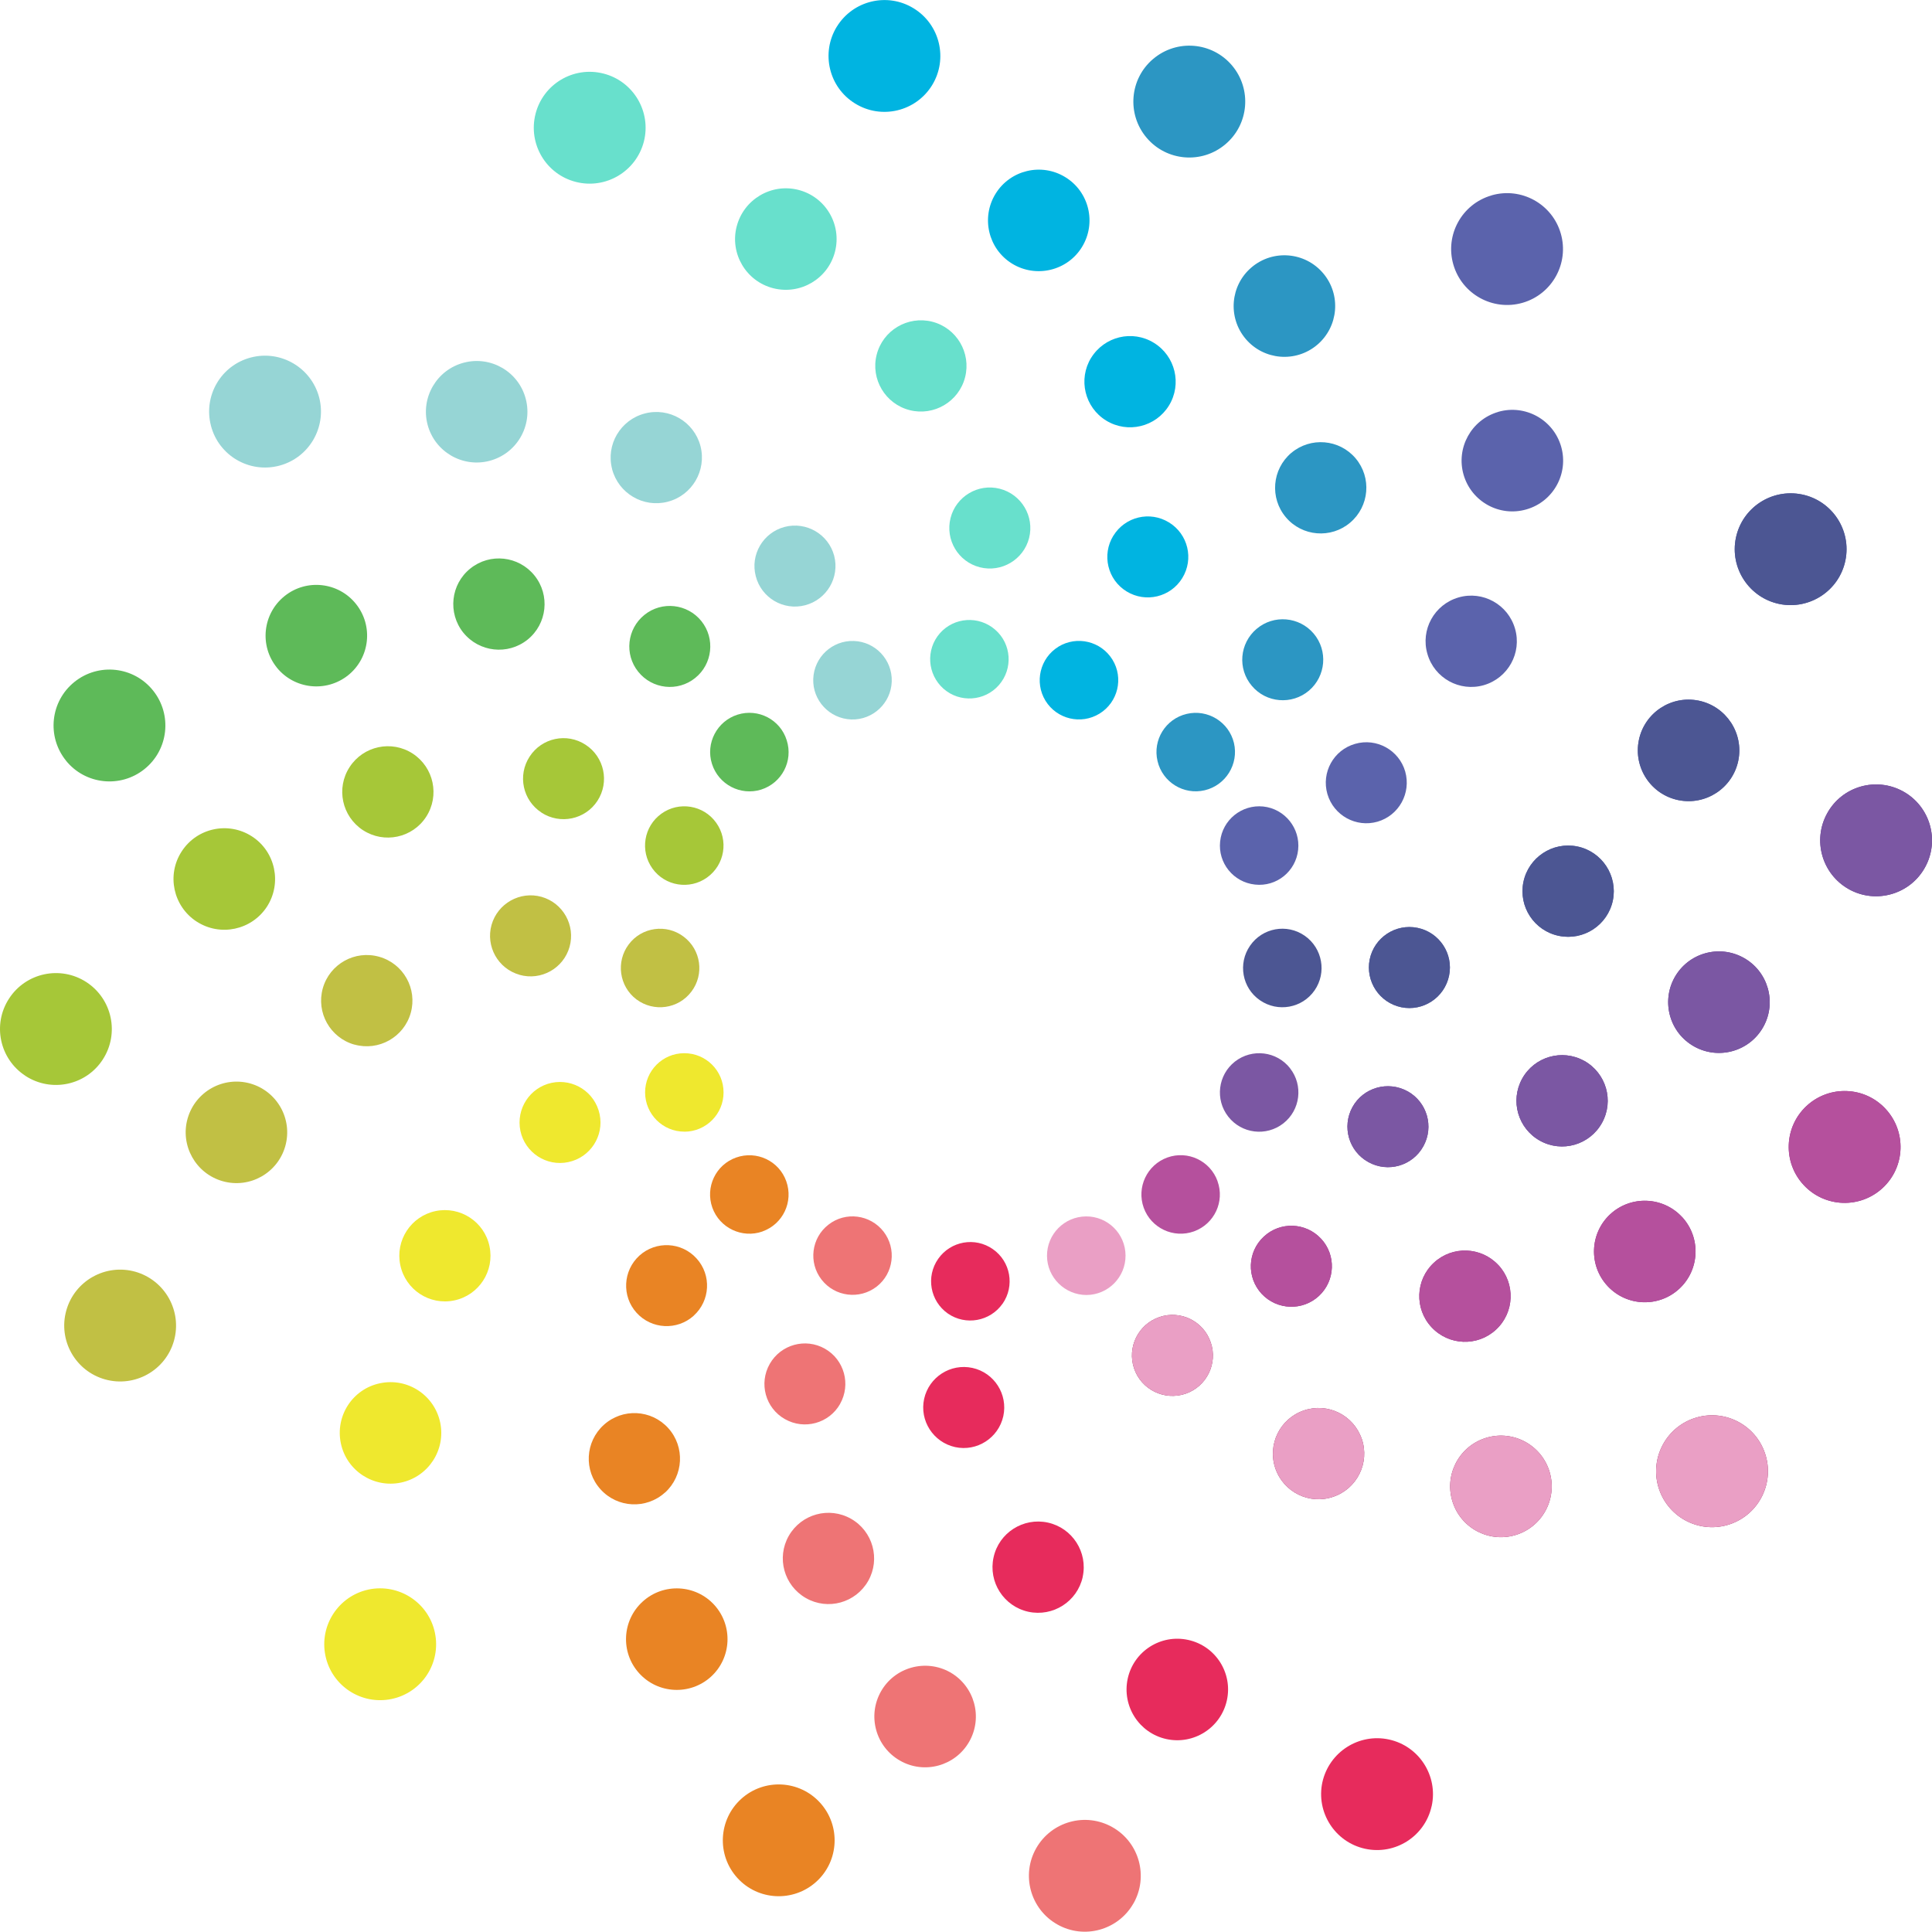 <svg xmlns="http://www.w3.org/2000/svg" id="Layer_1" data-name="Layer 1" viewBox="0 0 398.47 398.41"><g><path d="M249.71,276.86c-1.48-4.38-6.22-6.71-10.59-5.22-4.36,1.49-6.7,6.22-5.22,10.6,1.49,4.37,6.23,6.69,10.6,5.22,4.37-1.49,6.71-6.24,5.21-10.6Z" style="fill: #872355; stroke-width: 0px;"></path><path d="M280.86,296.78c-1.68-4.92-7.02-7.56-11.94-5.88-4.91,1.66-7.56,7-5.89,11.93,1.68,4.93,7.02,7.56,11.94,5.88,4.93-1.67,7.57-7.01,5.9-11.93Z" style="fill: #872355; stroke-width: 0px;"></path><path d="M319.48,303.2c-1.86-5.47-7.8-8.41-13.28-6.55-5.48,1.86-8.41,7.8-6.55,13.28,1.85,5.48,7.8,8.41,13.28,6.55,5.47-1.86,8.41-7.8,6.55-13.28Z" style="fill: #872355; stroke-width: 0px;"></path><path d="M364.02,299.73c-2.04-6.03-8.59-9.27-14.63-7.21-6.02,2.05-9.25,8.59-7.21,14.63,2.06,6.03,8.6,9.26,14.63,7.21,6.03-2.05,9.26-8.61,7.21-14.63Z" style="fill: #872355; stroke-width: 0px;"></path><path d="M272.47,255.49c-3.15-3.39-8.43-3.59-11.81-.44-3.39,3.13-3.58,8.42-.44,11.8,3.15,3.37,8.43,3.57,11.81.43,3.38-3.14,3.57-8.43.44-11.79Z" style="fill: #872687; stroke-width: 0px;"></path><path d="M309.04,260.93c-3.54-3.81-9.5-4.03-13.31-.49-3.81,3.53-4.03,9.49-.48,13.29,3.54,3.81,9.49,4.04,13.3.5,3.82-3.53,4.03-9.49.5-13.3Z" style="fill: #872687; stroke-width: 0px;"></path><path d="M346.9,250.99c-3.93-4.23-10.56-4.47-14.8-.55-4.23,3.93-4.48,10.56-.54,14.8,3.94,4.24,10.57,4.48,14.8.55,4.23-3.93,4.48-10.56.55-14.8Z" style="fill: #872687; stroke-width: 0px;"></path><path d="M388.9,228.71c-4.33-4.68-11.63-4.94-16.3-.61-4.67,4.34-4.93,11.64-.6,16.3,4.34,4.68,11.63,4.94,16.3.61,4.67-4.34,4.93-11.63.6-16.3Z" style="fill: #872687; stroke-width: 0px;"></path><path d="M290.29,225.07c-4.04-2.22-9.12-.77-11.35,3.27-2.22,4.05-.75,9.12,3.29,11.34,4.05,2.24,9.12.77,11.34-3.28,2.23-4.04.76-9.11-3.28-11.34Z" style="fill: #5d318c; stroke-width: 0px;"></path><path d="M326.71,218.79c-4.54-2.51-10.27-.85-12.77,3.69-2.52,4.56-.86,10.28,3.69,12.8,4.55,2.52,10.27.85,12.78-3.7,2.52-4.55.87-10.26-3.7-12.8Z" style="fill: #5d318c; stroke-width: 0px;"></path><path d="M359.59,197.53c-5.07-2.79-11.43-.96-14.23,4.1-2.79,5.07-.95,11.45,4.11,14.23,5.06,2.79,11.43.96,14.23-4.11,2.79-5.06.95-11.43-4.11-14.22Z" style="fill: #5d318c; stroke-width: 0px;"></path><path d="M392.52,163.23c-5.58-3.08-12.61-1.06-15.67,4.52-3.08,5.58-1.05,12.58,4.52,15.67,5.57,3.07,12.59,1.04,15.66-4.53,3.09-5.57,1.05-12.58-4.51-15.66Z" style="fill: #5d318c; stroke-width: 0px;"></path><path d="M292.37,191.37c-4.51-.93-8.93,1.97-9.87,6.49-.92,4.52,1.99,8.94,6.51,9.88,4.51.92,8.93-1.99,9.86-6.52.93-4.51-1.99-8.92-6.5-9.85Z" style="fill: #5660a6; stroke-width: 0px;"></path><path d="M325.31,174.58c-5.09-1.04-10.06,2.25-11.11,7.33-1.05,5.09,2.23,10.07,7.32,11.11,5.1,1.05,10.07-2.22,11.13-7.31,1.04-5.1-2.24-10.08-7.33-11.13Z" style="fill: #5660a6; stroke-width: 0px;"></path><path d="M350.37,144.51c-5.66-1.17-11.2,2.48-12.36,8.14-1.16,5.67,2.48,11.2,8.13,12.37,5.68,1.17,11.21-2.48,12.38-8.14,1.16-5.65-2.49-11.2-8.15-12.37Z" style="fill: #5660a6; stroke-width: 0px;"></path><path d="M371.65,101.98c-6.25-1.28-12.34,2.73-13.63,8.97-1.28,6.23,2.74,12.33,8.97,13.62,6.23,1.27,12.34-2.74,13.62-8.98,1.28-6.23-2.73-12.33-8.96-13.61Z" style="fill: #5660a6; stroke-width: 0px;"></path></g><g><path d="M249.71,276.86c-1.48-4.38-6.22-6.71-10.59-5.22-4.36,1.49-6.7,6.22-5.22,10.6,1.49,4.37,6.23,6.69,10.6,5.22,4.37-1.49,6.71-6.24,5.21-10.6Z" style="fill: #ea9fc5; stroke-width: 0px;"></path><path d="M280.86,296.78c-1.68-4.92-7.02-7.56-11.94-5.88-4.91,1.66-7.56,7-5.89,11.93,1.68,4.93,7.02,7.56,11.94,5.88,4.93-1.67,7.57-7.01,5.9-11.93Z" style="fill: #ea9fc5; stroke-width: 0px;"></path><path d="M319.48,303.2c-1.86-5.47-7.8-8.41-13.28-6.55-5.48,1.86-8.41,7.8-6.55,13.28,1.85,5.48,7.8,8.41,13.28,6.55,5.47-1.86,8.41-7.8,6.55-13.28Z" style="fill: #ea9fc5; stroke-width: 0px;"></path><path d="M364.02,299.73c-2.04-6.03-8.59-9.27-14.63-7.21-6.02,2.05-9.25,8.59-7.21,14.63,2.06,6.03,8.6,9.26,14.63,7.21,6.03-2.05,9.26-8.61,7.21-14.63Z" style="fill: #ea9fc5; stroke-width: 0px;"></path><path d="M272.47,255.49c-3.15-3.39-8.43-3.59-11.81-.44-3.39,3.13-3.58,8.42-.44,11.8,3.15,3.37,8.43,3.57,11.81.43,3.38-3.14,3.57-8.43.44-11.79Z" style="fill: #b5509d; stroke-width: 0px;"></path><path d="M309.04,260.93c-3.54-3.81-9.5-4.03-13.31-.49-3.81,3.53-4.03,9.49-.48,13.29,3.54,3.81,9.49,4.04,13.3.5,3.82-3.53,4.03-9.49.5-13.3Z" style="fill: #b5509d; stroke-width: 0px;"></path><path d="M346.9,250.99c-3.93-4.23-10.56-4.47-14.8-.55-4.23,3.93-4.48,10.56-.54,14.8,3.94,4.24,10.57,4.48,14.8.55,4.23-3.93,4.48-10.56.55-14.8Z" style="fill: #b5509d; stroke-width: 0px;"></path><path d="M388.9,228.71c-4.33-4.68-11.63-4.94-16.3-.61-4.67,4.34-4.93,11.64-.6,16.3,4.34,4.68,11.63,4.94,16.3.61,4.67-4.34,4.93-11.63.6-16.3Z" style="fill: #b5509d; stroke-width: 0px;"></path><path d="M290.29,225.07c-4.04-2.22-9.12-.77-11.35,3.27-2.22,4.05-.75,9.12,3.29,11.34,4.05,2.24,9.12.77,11.34-3.28,2.23-4.04.76-9.11-3.28-11.34Z" style="fill: #7b57a3; stroke-width: 0px;"></path><path d="M326.71,218.79c-4.54-2.51-10.27-.85-12.77,3.69-2.52,4.56-.86,10.28,3.69,12.8,4.55,2.52,10.27.85,12.78-3.7,2.52-4.55.87-10.26-3.7-12.8Z" style="fill: #7b57a3; stroke-width: 0px;"></path><path d="M359.59,197.53c-5.07-2.79-11.43-.96-14.23,4.1-2.79,5.07-.95,11.45,4.11,14.23,5.06,2.79,11.43.96,14.23-4.11,2.79-5.06.95-11.43-4.11-14.22Z" style="fill: #7b57a3; stroke-width: 0px;"></path><path d="M392.52,163.23c-5.58-3.08-12.61-1.06-15.67,4.52-3.08,5.58-1.05,12.58,4.52,15.67,5.57,3.07,12.59,1.04,15.66-4.53,3.09-5.57,1.05-12.58-4.51-15.66Z" style="fill: #7b57a3; stroke-width: 0px;"></path><path d="M292.37,191.37c-4.51-.93-8.93,1.97-9.87,6.49-.92,4.52,1.99,8.94,6.51,9.88,4.51.92,8.93-1.99,9.86-6.52.93-4.51-1.99-8.92-6.5-9.85Z" style="fill: #4c5693; stroke-width: 0px;"></path><path d="M325.31,174.58c-5.09-1.04-10.06,2.25-11.11,7.33-1.05,5.09,2.23,10.07,7.32,11.11,5.1,1.05,10.07-2.22,11.13-7.31,1.04-5.1-2.24-10.08-7.33-11.13Z" style="fill: #4c5693; stroke-width: 0px;"></path><path d="M350.37,144.51c-5.66-1.17-11.2,2.48-12.36,8.14-1.16,5.67,2.48,11.2,8.13,12.37,5.68,1.17,11.21-2.48,12.38-8.14,1.16-5.65-2.49-11.2-8.15-12.37Z" style="fill: #4c5693; stroke-width: 0px;"></path><path d="M371.65,101.98c-6.25-1.28-12.34,2.73-13.63,8.97-1.28,6.23,2.74,12.33,8.97,13.62,6.23,1.27,12.34-2.74,13.62-8.98,1.28-6.23-2.73-12.33-8.96-13.61Z" style="fill: #4c5693; stroke-width: 0px;"></path></g><path d="M167.73,140.03c-.15,4.45,3.37,8.2,7.84,8.36,4.45.14,8.2-3.36,8.35-7.82.15-4.47-3.36-8.22-7.82-8.37-4.47-.15-8.21,3.35-8.37,7.83Z" style="fill: #96d5d5; stroke-width: 0px;"></path><path d="M141.17,233.41c4.47-.02,8.08-3.66,8.06-8.12,0-4.47-3.64-8.08-8.11-8.07-4.47,0-8.09,3.65-8.07,8.11.02,4.48,3.66,8.09,8.13,8.07Z" style="fill: #efe82e; stroke-width: 0px;"></path><path d="M157.26,253.98c4.23-1.51,6.41-6.12,4.91-10.34-1.49-4.22-6.13-6.4-10.35-4.9-4.21,1.49-6.4,6.12-4.9,10.34,1.5,4.19,6.14,6.39,10.34,4.91Z" style="fill: #e98424; stroke-width: 0px;"></path><path d="M180.8,265.37c3.52-2.73,4.16-7.82,1.43-11.36-2.76-3.53-7.84-4.18-11.36-1.43-3.53,2.73-4.17,7.82-1.42,11.35,2.74,3.52,7.82,4.17,11.36,1.43Z" style="fill: #ee7475; stroke-width: 0px;"></path><path d="M206.78,268.89c2.55-3.67,1.66-8.71-2.01-11.26-3.67-2.57-8.71-1.66-11.27,2-2.57,3.67-1.67,8.71,1.99,11.28,3.67,2.54,8.71,1.64,11.29-2.03Z" style="fill: #e72b5c; stroke-width: 0px;"></path><path d="M232.14,258.92c-.03-4.47-3.68-8.07-8.15-8.04-4.48.04-8.07,3.67-8.05,8.15.03,4.47,3.7,8.06,8.16,8.06,4.47-.04,8.07-3.68,8.04-8.16Z" style="fill: #ea9fc5; stroke-width: 0px;"></path><path d="M251.12,243.62c-1.51-4.21-6.13-6.4-10.35-4.89-4.21,1.52-6.39,6.16-4.88,10.37,1.52,4.2,6.16,6.38,10.36,4.87,4.21-1.53,6.38-6.15,4.86-10.35Z" style="fill: #b5509d; stroke-width: 0px;"></path><path d="M266.08,220.33c-2.75-3.52-7.83-4.14-11.37-1.39-3.52,2.76-4.14,7.84-1.39,11.36,2.75,3.52,7.83,4.16,11.37,1.39,3.51-2.75,4.14-7.84,1.38-11.36Z" style="fill: #7b57a3; stroke-width: 0px;"></path><path d="M269.09,192.99c-3.68-2.56-8.73-1.63-11.27,2.06-2.54,3.67-1.64,8.72,2.04,11.25,3.69,2.55,8.73,1.63,11.27-2.04,2.54-3.67,1.63-8.71-2.04-11.27Z" style="fill: #4c5693; stroke-width: 0px;"></path><path d="M260.56,166.34c-4.46-.46-8.44,2.76-8.91,7.21-.48,4.43,2.74,8.42,7.19,8.89,4.45.5,8.43-2.73,8.9-7.18.47-4.44-2.75-8.44-7.19-8.92Z" style="fill: #5b63ac; stroke-width: 0px;"></path><path d="M244.75,147.24c-4.36,1.03-7.05,5.39-6.01,9.74,1.02,4.34,5.38,7.04,9.73,6.01,4.34-1.03,7.05-5.4,6.03-9.75-1.04-4.34-5.41-7.03-9.75-6Z" style="fill: #2c96c3; stroke-width: 0px;"></path><path d="M218.29,133.39c-3.8,2.34-4.99,7.33-2.66,11.14,2.34,3.8,7.33,5,11.15,2.65,3.8-2.34,5-7.33,2.66-11.13-2.34-3.8-7.32-5.01-11.15-2.67Z" style="fill: #00b4e1; stroke-width: 0px;"></path><path d="M193.84,130.62c-2.95,3.38-2.58,8.49.77,11.44,3.35,2.94,8.48,2.59,11.41-.76,2.95-3.37,2.61-8.49-.76-11.42-3.36-2.95-8.49-2.61-11.43.75Z" style="fill: #68e0cc; stroke-width: 0px;"></path><path d="M146.84,157.54c1.35,4.27,5.9,6.64,10.15,5.31,4.27-1.36,6.64-5.9,5.27-10.17-1.32-4.26-5.86-6.63-10.13-5.29-4.25,1.34-6.64,5.89-5.29,10.15Z" style="fill: #5eba59; stroke-width: 0px;"></path><path d="M134.56,179.13c2.61,3.64,7.67,4.45,11.29,1.84,3.63-2.61,4.47-7.67,1.84-11.31-2.6-3.62-7.66-4.45-11.28-1.84-3.63,2.61-4.46,7.67-1.85,11.31Z" style="fill: #a6c738; stroke-width: 0px;"></path><path d="M131.26,206.12c3.58,2.68,8.66,1.97,11.34-1.6,2.7-3.56,1.99-8.63-1.59-11.33-3.56-2.7-8.65-1.99-11.33,1.58-2.69,3.57-1.98,8.66,1.58,11.35Z" style="fill: #c1c044; stroke-width: 0px;"></path><g><path d="M279.48,153.42c-4.44,1.27-6.99,5.9-5.71,10.34,1.29,4.42,5.9,6.98,10.34,5.71,4.43-1.29,6.97-5.91,5.71-10.35-1.28-4.43-5.92-6.99-10.34-5.7Z" style="fill: #5b63ac; stroke-width: 0px;"></path><path d="M300.82,123.22c-5,1.45-7.88,6.66-6.42,11.65,1.43,4.99,6.64,7.88,11.64,6.44,5-1.46,7.88-6.67,6.43-11.65-1.44-5-6.66-7.89-11.65-6.44Z" style="fill: #5b63ac; stroke-width: 0px;"></path><path d="M309.02,84.95c-5.56,1.61-8.76,7.41-7.16,12.96,1.61,5.56,7.41,8.76,12.96,7.15,5.56-1.59,8.76-7.4,7.16-12.96-1.6-5.55-7.41-8.76-12.96-7.16Z" style="fill: #5b63ac; stroke-width: 0px;"></path><path d="M307.63,40.3c-6.12,1.76-9.65,8.15-7.88,14.27,1.77,6.11,8.16,9.64,14.28,7.88,6.12-1.77,9.64-8.16,7.88-14.28-1.76-6.12-8.17-9.65-14.28-7.88Z" style="fill: #5b63ac; stroke-width: 0px;"></path><path d="M259.18,129.69c-3.53,2.99-3.98,8.25-.99,11.77,2.97,3.53,8.25,3.96,11.77.99,3.51-2.99,3.96-8.25.99-11.77-2.98-3.52-8.26-3.96-11.76-.99Z" style="fill: #2c96c3; stroke-width: 0px;"></path><path d="M266.32,93.41c-3.97,3.37-4.47,9.31-1.11,13.28,3.35,3.97,9.3,4.46,13.26,1.1,3.97-3.36,4.47-9.3,1.12-13.26-3.35-3.97-9.3-4.46-13.26-1.12Z" style="fill: #2c96c3; stroke-width: 0px;"></path><path d="M258.14,55.13c-4.41,3.73-4.96,10.34-1.23,14.76,3.73,4.41,10.34,4.97,14.76,1.23,4.41-3.74,4.97-10.35,1.23-14.76-3.73-4.41-10.34-4.97-14.76-1.23Z" style="fill: #2c96c3; stroke-width: 0px;"></path><path d="M237.84,12.15c-4.87,4.11-5.47,11.39-1.36,16.25,4.11,4.87,11.4,5.47,16.25,1.36,4.88-4.11,5.48-11.39,1.37-16.26-4.11-4.86-11.39-5.47-16.25-1.35Z" style="fill: #2c96c3; stroke-width: 0px;"></path><path d="M229.62,110.49c-2.41,3.93-1.2,9.08,2.74,11.49,3.94,2.41,9.07,1.18,11.48-2.75,2.43-3.94,1.19-9.08-2.74-11.48-3.93-2.42-9.06-1.19-11.47,2.74Z" style="fill: #00b4e1; stroke-width: 0px;"></path><path d="M225.04,73.8c-2.71,4.42-1.33,10.22,3.1,12.94,4.44,2.72,10.23,1.33,12.95-3.09,2.72-4.43,1.33-10.22-3.1-12.94-4.43-2.73-10.21-1.34-12.95,3.1Z" style="fill: #00b4e1; stroke-width: 0px;"></path><path d="M205.32,39.98c-3.02,4.93-1.49,11.38,3.43,14.4,4.93,3.02,11.4,1.48,14.41-3.44,3.02-4.93,1.49-11.38-3.44-14.4-4.92-3.03-11.38-1.48-14.4,3.44Z" style="fill: #00b4e1; stroke-width: 0px;"></path><path d="M172.59,5.5c-3.33,5.43-1.64,12.54,3.79,15.86,5.42,3.34,12.52,1.64,15.86-3.78,3.33-5.43,1.63-12.53-3.8-15.86-5.42-3.34-12.52-1.63-15.85,3.79Z" style="fill: #00b4e1; stroke-width: 0px;"></path><path d="M196.05,106.84c-1.13,4.47,1.56,9.02,6.04,10.16,4.47,1.13,9.02-1.57,10.16-6.04,1.13-4.46-1.57-9.01-6.06-10.16-4.46-1.13-9.01,1.58-10.14,6.04Z" style="fill: #68e0cc; stroke-width: 0px;"></path><path d="M180.81,73.16c-1.28,5.03,1.78,10.15,6.8,11.43,5.03,1.28,10.16-1.76,11.44-6.79,1.28-5.04-1.76-10.17-6.79-11.45-5.04-1.27-10.17,1.77-11.45,6.81Z" style="fill: #68e0cc; stroke-width: 0px;"></path><path d="M151.93,46.73c-1.43,5.6,1.96,11.3,7.56,12.72,5.61,1.42,11.3-1.96,12.73-7.55,1.43-5.62-1.95-11.31-7.56-12.74-5.59-1.42-11.3,1.97-12.73,7.58Z" style="fill: #68e0cc; stroke-width: 0px;"></path><path d="M110.45,23.5c-1.57,6.18,2.16,12.46,8.32,14.02,6.17,1.57,12.44-2.16,14.03-8.33,1.56-6.16-2.16-12.45-8.34-14.02-6.17-1.57-12.44,2.15-14.01,8.32Z" style="fill: #68e0cc; stroke-width: 0px;"></path></g><g><path d="M155.88,118.86c1.16,4.47,5.72,7.14,10.18,5.97,4.46-1.17,7.14-5.72,5.99-10.19-1.18-4.46-5.74-7.12-10.21-5.97-4.46,1.17-7.14,5.74-5.96,10.19Z" style="fill: #96d5d5; stroke-width: 0px;"></path><path d="M126.24,96.75c1.32,5.03,6.46,8.04,11.48,6.73,5.02-1.3,8.05-6.44,6.75-11.48-1.32-5.03-6.46-8.04-11.48-6.72-5.03,1.31-8.06,6.45-6.74,11.47Z" style="fill: #96d5d5; stroke-width: 0px;"></path><path d="M88.18,87.56c1.46,5.59,7.18,8.95,12.77,7.49,5.6-1.46,8.95-7.18,7.49-12.77-1.45-5.6-7.18-8.95-12.77-7.48-5.59,1.46-8.94,7.18-7.49,12.76Z" style="fill: #96d5d5; stroke-width: 0px;"></path><path d="M43.51,87.81c1.6,6.16,7.9,9.85,14.07,8.24,6.16-1.61,9.84-7.91,8.25-14.07-1.62-6.16-7.92-9.85-14.08-8.25-6.17,1.6-9.85,7.91-8.24,14.07Z" style="fill: #96d5d5; stroke-width: 0px;"></path><path d="M131.63,138.54c2.89,3.61,8.15,4.19,11.74,1.3,3.6-2.88,4.17-8.15,1.29-11.74-2.89-3.59-8.15-4.18-11.74-1.29-3.6,2.89-4.18,8.15-1.29,11.73Z" style="fill: #5eba59; stroke-width: 0px;"></path><path d="M95.55,130.47c3.26,4.05,9.19,4.71,13.25,1.46,4.05-3.25,4.7-9.18,1.44-13.23-3.26-4.05-9.18-4.71-13.23-1.45-4.06,3.24-4.7,9.17-1.46,13.23Z" style="fill: #5eba59; stroke-width: 0px;"></path><path d="M57.07,137.66c3.62,4.5,10.21,5.22,14.73,1.61,4.51-3.62,5.23-10.21,1.61-14.72-3.62-4.52-10.22-5.23-14.72-1.61-4.51,3.62-5.23,10.21-1.61,14.72Z" style="fill: #5eba59; stroke-width: 0px;"></path><path d="M13.58,156.85c3.98,4.97,11.25,5.76,16.21,1.78,4.98-3.99,5.76-11.25,1.78-16.21-3.98-4.98-11.24-5.77-16.21-1.78-4.97,3.99-5.76,11.24-1.77,16.21Z" style="fill: #5eba59; stroke-width: 0px;"></path><path d="M111.67,167.6c3.87,2.51,9.04,1.43,11.56-2.44,2.51-3.88,1.41-9.04-2.46-11.56-3.87-2.53-9.04-1.42-11.54,2.45-2.52,3.87-1.42,9.03,2.45,11.54Z" style="fill: #a6c738; stroke-width: 0px;"></path><path d="M74.88,171.23c4.35,2.83,10.19,1.59,13.01-2.76,2.83-4.37,1.59-10.19-2.76-13.04-4.36-2.84-10.19-1.59-13.02,2.77-2.84,4.36-1.6,10.18,2.76,13.03Z" style="fill: #a6c738; stroke-width: 0px;"></path><path d="M40.56,190.07c4.85,3.15,11.34,1.77,14.49-3.06,3.14-4.86,1.77-11.36-3.08-14.5-4.85-3.14-11.34-1.78-14.49,3.08-3.16,4.84-1.77,11.33,3.07,14.48Z" style="fill: #a6c738; stroke-width: 0px;"></path><path d="M5.25,221.9c5.34,3.47,12.49,1.97,15.95-3.38,3.47-5.35,1.95-12.48-3.38-15.96-5.34-3.47-12.49-1.95-15.95,3.39-3.48,5.33-1.96,12.47,3.38,15.94Z" style="fill: #a6c738; stroke-width: 0px;"></path><path d="M107.16,201.06c4.43,1.25,9.05-1.32,10.31-5.77,1.25-4.44-1.34-9.06-5.78-10.32-4.43-1.24-9.05,1.35-10.31,5.79-1.24,4.43,1.34,9.04,5.78,10.29Z" style="fill: #c1c044; stroke-width: 0px;"></path><path d="M73.1,215.44c5,1.4,10.2-1.52,11.61-6.51,1.41-5-1.5-10.19-6.5-11.6-5.01-1.42-10.21,1.49-11.63,6.49-1.41,5.01,1.5,10.21,6.51,11.63Z" style="fill: #c1c044; stroke-width: 0px;"></path><path d="M45.93,243.62c5.56,1.57,11.34-1.67,12.91-7.23,1.57-5.57-1.67-11.34-7.22-12.92-5.58-1.57-11.35,1.67-12.93,7.23-1.57,5.55,1.67,11.35,7.24,12.92Z" style="fill: #c1c044; stroke-width: 0px;"></path><path d="M21.64,284.49c6.14,1.73,12.51-1.83,14.24-7.96,1.72-6.12-1.84-12.49-7.97-14.24-6.12-1.72-12.5,1.84-14.23,7.97s1.84,12.5,7.96,14.23Z" style="fill: #c1c044; stroke-width: 0px;"></path></g><g><path d="M117.21,239.68c4.52-.94,7.41-5.38,6.46-9.88-.95-4.51-5.36-7.41-9.89-6.47-4.51.96-7.38,5.38-6.45,9.9.95,4.52,5.39,7.41,9.89,6.45Z" style="fill: #efe82e; stroke-width: 0px;"></path><path d="M93.69,268.21c5.09-1.07,8.34-6.06,7.27-11.15-1.05-5.08-6.04-8.34-11.13-7.28-5.09,1.08-8.34,6.06-7.27,11.14,1.06,5.09,6.04,8.36,11.13,7.29Z" style="fill: #efe82e; stroke-width: 0px;"></path><path d="M82.69,305.78c5.66-1.19,9.28-6.73,8.1-12.39-1.2-5.67-6.74-9.29-12.4-8.1-5.66,1.17-9.28,6.73-8.09,12.4,1.19,5.65,6.74,9.27,12.39,8.09Z" style="fill: #efe82e; stroke-width: 0px;"></path><path d="M80.78,350.41c6.24-1.31,10.23-7.42,8.92-13.66-1.3-6.22-7.42-10.21-13.66-8.92-6.23,1.32-10.22,7.43-8.92,13.66,1.3,6.24,7.43,10.23,13.66,8.92Z" style="fill: #efe82e; stroke-width: 0px;"></path><path d="M143.07,271.36c3.43-3.1,3.7-8.39.6-11.8-3.09-3.43-8.38-3.68-11.79-.6-3.41,3.1-3.68,8.39-.59,11.8,3.1,3.42,8.38,3.68,11.79.6Z" style="fill: #e98424; stroke-width: 0px;"></path><path d="M137.15,307.85c3.85-3.49,4.16-9.45.67-13.31-3.49-3.85-9.44-4.15-13.29-.66-3.86,3.49-4.16,9.44-.67,13.29,3.48,3.86,9.44,4.15,13.28.67Z" style="fill: #e98424; stroke-width: 0px;"></path><path d="M146.61,345.84c4.28-3.88,4.61-10.5.74-14.8-3.88-4.28-10.5-4.62-14.79-.73-4.29,3.88-4.62,10.51-.74,14.79,3.88,4.28,10.5,4.61,14.79.74Z" style="fill: #e98424; stroke-width: 0px;"></path><path d="M168.34,388.12c4.73-4.27,5.09-11.57.82-16.29-4.28-4.73-11.57-5.08-16.28-.82-4.73,4.28-5.09,11.57-.82,16.29,4.27,4.72,11.56,5.08,16.29.81Z" style="fill: #e98424; stroke-width: 0px;"></path><path d="M173.26,289.56c2.27-4.01.89-9.11-3.12-11.39-4.01-2.28-9.1-.87-11.38,3.13-2.29,4.02-.89,9.12,3.13,11.39,4.01,2.28,9.1.88,11.38-3.13Z" style="fill: #ee7475; stroke-width: 0px;"></path><path d="M179.06,326.07c2.56-4.51.98-10.26-3.53-12.82-4.53-2.58-10.27-.99-12.85,3.52-2.57,4.52-.98,10.26,3.54,12.83,4.52,2.58,10.25,1,12.84-3.53Z" style="fill: #ee7475; stroke-width: 0px;"></path><path d="M199.9,359.21c2.86-5.03,1.1-11.42-3.91-14.29-5.04-2.85-11.45-1.09-14.29,3.93-2.85,5.03-1.1,11.42,3.93,14.28,5.02,2.87,11.42,1.1,14.27-3.92Z" style="fill: #ee7475; stroke-width: 0px;"></path><path d="M233.77,392.59c3.15-5.54,1.22-12.59-4.32-15.73-5.54-3.15-12.57-1.21-15.73,4.32-3.15,5.53-1.21,12.58,4.33,15.72,5.52,3.15,12.56,1.21,15.71-4.31Z" style="fill: #ee7475; stroke-width: 0px;"></path><path d="M206.93,292.08c.98-4.5-1.86-8.96-6.37-9.95-4.5-.98-8.96,1.87-9.96,6.38-.98,4.5,1.88,8.95,6.39,9.95,4.5.98,8.94-1.88,9.94-6.38Z" style="fill: #e72b5c; stroke-width: 0px;"></path><path d="M223.3,325.23c1.11-5.07-2.12-10.09-7.18-11.2-5.07-1.11-10.1,2.1-11.2,7.17-1.12,5.08,2.09,10.1,7.17,11.22,5.08,1.1,10.1-2.1,11.22-7.19Z" style="fill: #e72b5c; stroke-width: 0px;"></path><path d="M253.04,350.69c1.24-5.64-2.33-11.23-7.98-12.46-5.66-1.24-11.23,2.33-12.47,7.97-1.23,5.67,2.33,11.24,7.98,12.48,5.64,1.23,11.23-2.34,12.47-7.99Z" style="fill: #e72b5c; stroke-width: 0px;"></path><path d="M295.28,372.51c1.36-6.23-2.58-12.38-8.79-13.74-6.22-1.36-12.36,2.58-13.75,8.8-1.35,6.2,2.58,12.37,8.8,13.73,6.22,1.36,12.37-2.57,13.73-8.79Z" style="fill: #e72b5c; stroke-width: 0px;"></path></g></svg>